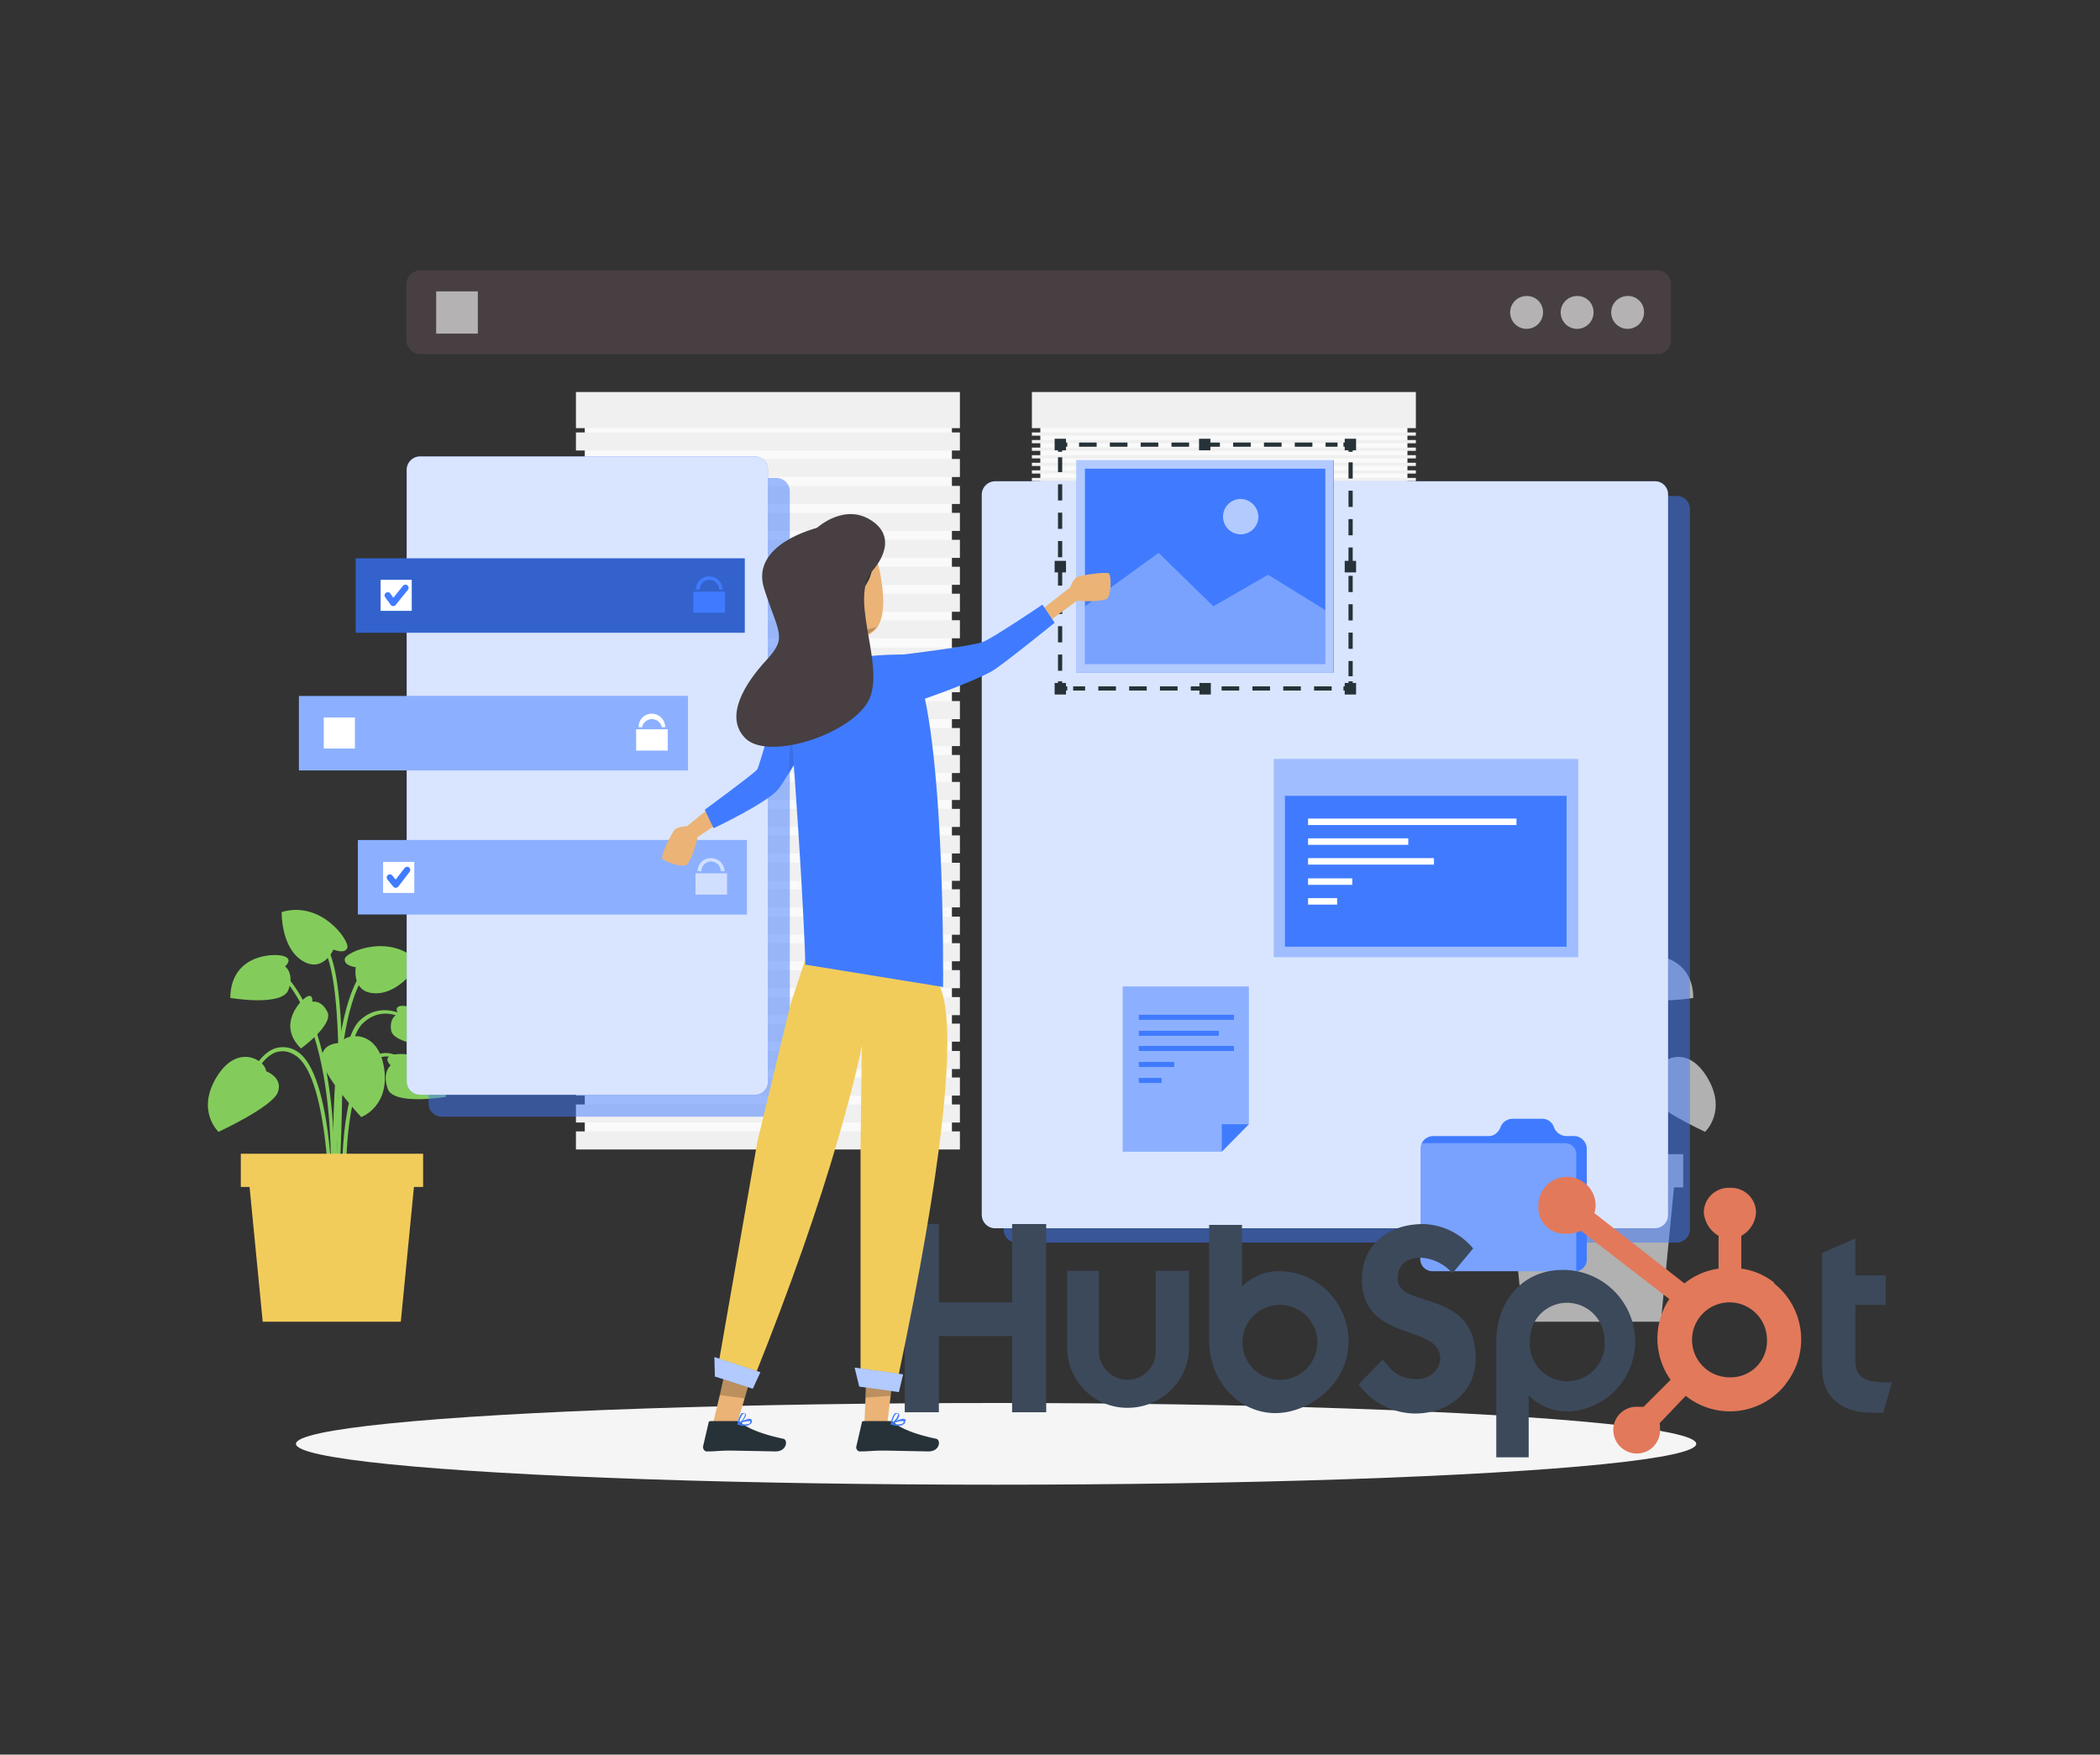 <svg id="Capa_1" data-name="Capa 1" xmlns="http://www.w3.org/2000/svg" xmlns:xlink="http://www.w3.org/1999/xlink" width="498.8" height="416.7" viewBox="0 0 498.8 416.7">
  <rect x="0" y="0" width="498.8" height="416.7" fill="#333333" stroke="none"/>
  <defs>
    <style>
      .cls-1, .cls-15, .cls-20, .cls-21, .cls-22 {
        fill: none;
      }

      .cls-2 {
        fill: #83cc5b;
      }

      .cls-3 {
        fill: #f2cc5b;
      }

      .cls-4 {
        fill: #b1b1b1;
      }

      .cls-5 {
        fill: #fafafa;
      }

      .cls-6 {
        fill: #f0f0f0;
      }

      .cls-7 {
        fill: #f5f5f5;
      }

      .cls-8, .cls-9 {
        fill: #407bff;
      }

      .cls-18, .cls-8 {
        opacity: 0.5;
      }

      .cls-10, .cls-12, .cls-13, .cls-16, .cls-17, .cls-18, .cls-19, .cls-28, .cls-8 {
        isolation: isolate;
      }

      .cls-10, .cls-12, .cls-14, .cls-16, .cls-18, .cls-19 {
        fill: #fff;
      }

      .cls-10 {
        opacity: 0.8;
      }

      .cls-11 {
        fill: #473f41;
      }

      .cls-12, .cls-17 {
        opacity: 0.6;
      }

      .cls-13 {
        opacity: 0.2;
      }

      .cls-15 {
        stroke: #407bff;
        stroke-linecap: round;
        stroke-linejoin: round;
        stroke-width: 1.5px;
      }

      .cls-16 {
        opacity: 0.4;
      }

      .cls-19 {
        opacity: 0.3;
      }

      .cls-20, .cls-21, .cls-22 {
        stroke: #263238;
        stroke-miterlimit: 10;
      }

      .cls-21 {
        stroke-dasharray: 4.18 3.14;
      }

      .cls-22 {
        stroke-dasharray: 3.85 2.89;
      }

      .cls-23 {
        fill: #263238;
      }

      .cls-24 {
        fill: #3c495b;
      }

      .cls-25 {
        fill: #e2795b;
      }

      .cls-26 {
        fill: #ebb376;
      }

      .cls-27 {
        clip-path: url(#clip-path);
      }

      .cls-28 {
        opacity: 0.1;
      }
    </style>
    <clipPath id="clip-path">
      <path class="cls-1" d="M167.4,192.3l2.1,4.4s12.5-5.9,15.3-9.2c.7-.9,1.6-2.3,2.6-3.9s3.6-5.8,5-8.1,1.6-2.8,1.6-2.8l-7.1-11.2c-1.5,1.2-6.3,20.3-7.1,21.3S167.4,192.3,167.4,192.3Z"/>
    </clipPath>
  </defs>
  <g>
    <g id="Background_Complete" data-name="Background Complete">
      <g>
        <g>
          <path class="cls-2" d="M79.5,282.5c0-.4,1.1-34.1,6.6-39.4s11.4-.1,11.6,0l.5-.7s-6.9-5.6-12.8,0-6.9,38.5-6.9,40Z"/>
          <path class="cls-2" d="M79,289.1c0-.4,3.8-40.5-10.9-57.2l-.6.6c14.4,16.5,10.7,56.2,10.6,56.6Z"/>
          <path class="cls-2" d="M79.5,284.9h.9c0-.4-2.8-45.5,7.9-55.4l-.6-.6C76.6,238.9,79.5,283,79.5,284.9Z"/>
          <path class="cls-2" d="M78.2,284.8H79c0-1.2-.3-30.4-8.6-35.2a6.1,6.1,0,0,0-5.4-.5c-5,2.1-7.5,11-7.7,11.4l.9.3c0-.1,2.5-8.9,7.1-10.8a5.1,5.1,0,0,1,4.6.5C77.8,254.9,78.2,284.5,78.2,284.8Z"/>
          <path class="cls-2" d="M81.4,284.8h.9c0-.2-1.3-23.1,4.9-31.1,1.4-2,3.1-2.9,4.8-2.8,4,.3,7.4,6.2,7.4,6.3l.8-.4c-.2-.3-3.7-6.4-8.1-6.7-2-.2-3.9.8-5.6,3.1C80.1,261.5,81.3,283.9,81.4,284.8Z"/>
          <path class="cls-2" d="M80.1,288c.1-2.3,4-54.4-2.8-63.6l-.7.5c6.6,9,2.7,62.5,2.6,63Z"/>
        </g>
        <path class="cls-2" d="M63.2,254.4s4.1,1.5,2.8,5-14.1,9.4-14.1,9.4-5.4-5-.4-13.1S63.1,251.9,63.2,254.4Z"/>
        <path class="cls-2" d="M80.9,247.7s-4.4-.2-4.5,3.6,9.4,14,9.4,14,6.9-2.5,5.4-11.8S81.9,245.4,80.9,247.7Z"/>
        <path class="cls-2" d="M84.5,229.7s-2.9-.3-2.6-2,11.2-6.3,17.7,1c0,0-4.2,7.1-10.2,7.2S84.5,229.7,84.5,229.7Z"/>
        <path class="cls-2" d="M79.2,225.5s2.7,1.2,3.3-.4-6.1-11.3-15.6-8.5c0,0-.2,8.3,4.8,11.5S79.2,225.5,79.2,225.5Z"/>
        <path class="cls-2" d="M92.8,253s-1.9-1.6.2-2.4,12.7-.6,12.9,9.9c0,0-12.4,2.1-13.8-1.9S92.8,253,92.8,253Z"/>
        <path class="cls-2" d="M67.7,229.5s2-1.6-.2-2.4-12.7-.6-12.8,9.9c0,0,12.3,2.1,13.8-1.9S67.7,229.5,67.7,229.5Z"/>
        <path class="cls-2" d="M74.2,237.9s.2-2-1.3-1.2-7.2,6.7-1.4,12.3c0,0,7.7-5.6,6.3-8.6S74.2,237.9,74.2,237.9Z"/>
        <path class="cls-2" d="M94.6,240.7s-1.2-1.5.6-1.8,9.6,1.9,7.7,9.7c0,0-9.5-.7-10-3.9S94.6,240.7,94.6,240.7Z"/>
        <polygon class="cls-3" points="62.4 313.9 95.2 313.9 98.7 278 58.9 278 62.4 313.9"/>
        <rect class="cls-3" x="57.2" y="274" width="43.3" height="7.89"/>
      </g>
      <g>
        <g>
          <path class="cls-4" d="M377.5,282.5c0-.4-1.2-34.1-6.7-39.4s-11.4-.1-11.6,0l-.5-.7c.1,0,6.9-5.6,12.8,0s6.9,38.5,6.9,40Z"/>
          <path class="cls-4" d="M377.9,289.1c0-.4-3.8-40.5,10.9-57.2l.7.6c-14.4,16.5-10.8,56.2-10.7,56.6Z"/>
          <path class="cls-4" d="M377.4,284.9h-.9c0-.4,2.8-45.5-7.9-55.4l.6-.6C380.3,238.9,377.5,283,377.4,284.9Z"/>
          <path class="cls-4" d="M378.7,284.8h-.8c0-1.2.3-30.4,8.6-35.2a6.1,6.1,0,0,1,5.4-.5c5,2.1,7.5,11,7.7,11.4l-.9.3c0-.1-2.5-8.9-7.1-10.8a5.1,5.1,0,0,0-4.6.5C379.1,254.9,378.7,284.5,378.7,284.8Z"/>
          <path class="cls-4" d="M375.6,284.8h-.9c0-.2,1.3-23.1-4.9-31.1-1.4-2-3.1-2.9-4.8-2.8-4,.3-7.4,6.2-7.4,6.3l-.8-.4c.2-.3,3.7-6.4,8.1-6.7,2-.2,3.9.8,5.6,3.1C376.9,261.5,375.6,283.9,375.6,284.8Z"/>
          <path class="cls-4" d="M376.9,288c-.2-2.3-4.1-54.4,2.7-63.6l.7.5c-6.6,9-2.7,62.5-2.6,63Z"/>
        </g>
        <path class="cls-4" d="M393.7,254.4s-4.1,1.5-2.8,5,14.1,9.4,14.1,9.4,5.4-5,.4-13.1S393.9,251.9,393.7,254.4Z"/>
        <path class="cls-4" d="M376.1,247.7s4.4-.2,4.5,3.6-9.4,14-9.4,14-6.9-2.5-5.4-11.8S375,245.4,376.1,247.7Z"/>
        <path class="cls-4" d="M372.4,229.7s2.9-.3,2.7-2-11.3-6.3-17.8,1c0,0,4.2,7.1,10.2,7.2S372.4,229.7,372.4,229.7Z"/>
        <path class="cls-4" d="M377.8,225.5s-2.7,1.2-3.3-.4,6.1-11.3,15.6-8.5c0,0,.2,8.3-4.8,11.5S377.8,225.5,377.8,225.5Z"/>
        <path class="cls-4" d="M364.1,253s1.9-1.6-.2-2.4-12.7-.6-12.9,9.9c0,0,12.4,2.1,13.8-1.9S364.1,253,364.1,253Z"/>
        <path class="cls-4" d="M389.2,229.5s-2-1.6.2-2.4,12.7-.6,12.8,9.9c0,0-12.3,2.1-13.8-1.9S389.2,229.5,389.2,229.5Z"/>
        <path class="cls-4" d="M382.7,237.9s-.2-2,1.4-1.2,7.1,6.7,1.3,12.3c0,0-7.7-5.6-6.3-8.6S382.7,237.9,382.7,237.9Z"/>
        <path class="cls-4" d="M362.3,240.7s1.2-1.5-.5-1.8-9.6,1.9-7.8,9.7c0,0,9.6-.7,10-3.9S362.3,240.7,362.3,240.7Z"/>
        <polygon class="cls-4" points="394.5 313.9 361.8 313.9 358.2 278 398 278 394.5 313.9"/>
        <rect class="cls-4" x="356.5" y="274.1" width="43.3" height="7.89"/>
      </g>
      <g>
        <g>
          <rect class="cls-5" x="138.9" y="95.5" width="87.2" height="175.37"/>
          <rect class="cls-6" x="136.8" y="93.1" width="91.2" height="8.58"/>
          <g>
            <rect class="cls-6" x="136.8" y="102.7" width="91.2" height="4.29"/>
            <rect class="cls-6" x="136.8" y="109" width="91.2" height="4.29"/>
            <rect class="cls-6" x="136.8" y="115.4" width="91.2" height="4.29"/>
            <rect class="cls-6" x="136.8" y="121.8" width="91.2" height="4.29"/>
            <rect class="cls-6" x="136.8" y="128.2" width="91.2" height="4.29"/>
            <rect class="cls-6" x="136.8" y="134.6" width="91.2" height="4.29"/>
            <rect class="cls-6" x="136.8" y="141" width="91.2" height="4.29"/>
            <rect class="cls-6" x="136.8" y="147.3" width="91.2" height="4.29"/>
            <rect class="cls-6" x="136.8" y="153.8" width="91.2" height="4.29"/>
            <rect class="cls-6" x="136.8" y="160.1" width="91.2" height="4.29"/>
            <rect class="cls-6" x="136.8" y="166.5" width="91.2" height="4.29"/>
            <rect class="cls-6" x="136.8" y="172.9" width="91.2" height="4.29"/>
            <rect class="cls-6" x="136.8" y="179.3" width="91.2" height="4.29"/>
            <rect class="cls-6" x="136.8" y="185.7" width="91.2" height="4.29"/>
            <rect class="cls-6" x="136.8" y="192.1" width="91.2" height="4.29"/>
            <rect class="cls-6" x="136.8" y="198.4" width="91.2" height="4.29"/>
            <rect class="cls-6" x="136.8" y="204.9" width="91.2" height="4.29"/>
            <rect class="cls-6" x="136.8" y="211.2" width="91.2" height="4.29"/>
            <rect class="cls-6" x="136.8" y="217.7" width="91.2" height="4.29"/>
            <rect class="cls-6" x="136.8" y="224" width="91.2" height="4.29"/>
            <rect class="cls-6" x="136.8" y="230.4" width="91.2" height="4.29"/>
            <rect class="cls-6" x="136.8" y="236.8" width="91.2" height="4.29"/>
            <rect class="cls-6" x="136.8" y="243.1" width="91.2" height="4.29"/>
            <rect class="cls-6" x="136.8" y="249.6" width="91.2" height="4.29"/>
            <rect class="cls-6" x="136.8" y="255.9" width="91.2" height="4.29"/>
            <rect class="cls-6" x="136.8" y="262.3" width="91.2" height="4.29"/>
            <rect class="cls-6" x="136.8" y="268.7" width="91.2" height="4.29"/>
          </g>
        </g>
        <g>
          <rect class="cls-5" x="247.1" y="95.5" width="87.2" height="175.37"/>
          <rect class="cls-6" x="245.1" y="93.1" width="91.2" height="8.58"/>
          <g>
            <rect class="cls-6" x="245.1" y="102.7" width="91.2" height="0.77"/>
            <rect class="cls-6" x="245.1" y="104.5" width="91.2" height="0.77"/>
            <rect class="cls-6" x="245.1" y="106.3" width="91.2" height="0.77"/>
            <rect class="cls-6" x="245.1" y="108.1" width="91.2" height="0.77"/>
            <rect class="cls-6" x="245.1" y="109.9" width="91.2" height="0.77"/>
            <rect class="cls-6" x="245.1" y="111.7" width="91.2" height="0.77"/>
            <rect class="cls-6" x="245.1" y="113.5" width="91.2" height="0.77"/>
            <rect class="cls-6" x="245.1" y="115.3" width="91.2" height="0.77"/>
            <rect class="cls-6" x="245.1" y="117.1" width="91.2" height="0.77"/>
            <rect class="cls-6" x="245.1" y="118.8" width="91.2" height="0.77"/>
            <rect class="cls-6" x="245.1" y="120.6" width="91.2" height="0.77"/>
            <rect class="cls-6" x="245.1" y="122.4" width="91.2" height="0.77"/>
            <rect class="cls-6" x="245.1" y="124.2" width="91.2" height="0.77"/>
            <rect class="cls-6" x="245.1" y="126" width="91.2" height="0.77"/>
            <rect class="cls-6" x="245.1" y="127.8" width="91.2" height="0.77"/>
            <rect class="cls-6" x="245.1" y="129.6" width="91.2" height="0.77"/>
            <rect class="cls-6" x="245.1" y="131.4" width="91.2" height="0.77"/>
            <rect class="cls-6" x="245.1" y="133.2" width="91.2" height="0.77"/>
          </g>
        </g>
      </g>
    </g>
    <g id="Shadow">
      <ellipse id="_Path_" data-name="&lt;Path&gt;" class="cls-7" cx="236.6" cy="342.9" rx="166.3" ry="9.7"/>
    </g>
    <g id="Interface">
      <g>
        <path class="cls-8" d="M398.2,295.1H241.5a3.1,3.1,0,0,1-3.1-3.2v-171a3.1,3.1,0,0,1,3.1-3.1H398.2a3.1,3.1,0,0,1,3.2,3.1v171A3.2,3.2,0,0,1,398.2,295.1Z"/>
        <path class="cls-9" d="M393.1,291.7H236.4a3.2,3.2,0,0,1-3.2-3.2v-171a3.2,3.2,0,0,1,3.2-3.2H393.1a3.1,3.1,0,0,1,3.1,3.2v171A3.1,3.1,0,0,1,393.1,291.7Z"/>
        <path class="cls-10" d="M393.1,291.7H236.4a3.2,3.2,0,0,1-3.2-3.2v-171a3.2,3.2,0,0,1,3.2-3.2H393.1a3.1,3.1,0,0,1,3.1,3.2v171A3.1,3.1,0,0,1,393.1,291.7Z"/>
      </g>
      <g>
        <path class="cls-8" d="M184.4,265.2H104.9a3.1,3.1,0,0,1-3.1-3.2V116.7a3.1,3.1,0,0,1,3.1-3.2h79.5a3.2,3.2,0,0,1,3.2,3.2V262.1A3.3,3.3,0,0,1,184.4,265.2Z"/>
        <path class="cls-9" d="M179.3,260H99.8a3.2,3.2,0,0,1-3.2-3.2V111.6a3.2,3.2,0,0,1,3.2-3.2h79.5a3.1,3.1,0,0,1,3.1,3.2V256.9A3.1,3.1,0,0,1,179.3,260Z"/>
        <path class="cls-10" d="M179.3,260H99.8a3.2,3.2,0,0,1-3.2-3.2V111.6a3.2,3.2,0,0,1,3.2-3.2h79.5a3.1,3.1,0,0,1,3.1,3.2V256.9A3.1,3.1,0,0,1,179.3,260Z"/>
      </g>
      <g>
        <path class="cls-11" d="M393.6,84.1H99.9a3.4,3.4,0,0,1-3.4-3.3V67.5a3.4,3.4,0,0,1,3.4-3.3H393.6a3.3,3.3,0,0,1,3.3,3.3V80.9A3.2,3.2,0,0,1,393.6,84.1Z"/>
        <path class="cls-12" d="M366.5,74.2a3.9,3.9,0,1,1-3.9-3.9A3.8,3.8,0,0,1,366.5,74.2Z"/>
        <path class="cls-12" d="M378.5,74.2a3.9,3.9,0,1,1-3.9-3.9A3.8,3.8,0,0,1,378.5,74.2Z"/>
        <path class="cls-12" d="M390.5,74.2a3.9,3.9,0,1,1-3.9-3.9A3.8,3.8,0,0,1,390.5,74.2Z"/>
        <rect class="cls-12" x="103.6" y="69.2" width="9.9" height="10.03"/>
      </g>
    </g>
    <g id="Asset_1" data-name="Asset 1">
      <g>
        <g>
          <rect class="cls-9" x="84.5" y="132.6" width="92.4" height="17.67"/>
          <rect class="cls-13" x="84.5" y="132.6" width="92.4" height="17.67"/>
        </g>
        <g>
          <rect class="cls-14" x="90.4" y="137.7" width="7.4" height="7.37"/>
          <polyline class="cls-15" points="92.1 141.4 93.4 143.2 96.3 139.6"/>
        </g>
        <path class="cls-9" d="M172.2,145.5h-7.5v-5h7.5Zm-3.7-8.6a3.1,3.1,0,0,0-3.2,3.1h.9a2.3,2.3,0,0,1,4.6,0h.8A3.1,3.1,0,0,0,168.5,136.9Z"/>
      </g>
      <g>
        <g>
          <rect class="cls-9" x="71" y="165.3" width="92.4" height="17.67"/>
          <rect class="cls-16" x="71" y="165.3" width="92.4" height="17.67"/>
        </g>
        <rect class="cls-14" x="76.9" y="170.4" width="7.4" height="7.37"/>
        <g>
          <rect class="cls-14" x="151.1" y="173.2" width="7.5" height="5.06"/>
          <path class="cls-14" d="M158,172.7h-.8a2.4,2.4,0,0,0-4.7,0h-.8a3.1,3.1,0,0,1,3.1-3.2A3.2,3.2,0,0,1,158,172.7Z"/>
        </g>
      </g>
      <g>
        <g>
          <rect class="cls-9" x="85" y="199.5" width="92.4" height="17.67"/>
          <rect class="cls-16" x="85" y="199.5" width="92.4" height="17.67"/>
        </g>
        <g>
          <rect class="cls-14" x="91" y="204.7" width="7.4" height="7.37"/>
          <polyline class="cls-15" points="92.6 208.4 94 210.1 96.7 206.6"/>
        </g>
        <g class="cls-17">
          <rect class="cls-14" x="165.2" y="207.4" width="7.5" height="5.06"/>
          <path class="cls-14" d="M172.1,206.9h-.9a2.3,2.3,0,1,0-4.6,0h-.9a3.1,3.1,0,0,1,3.2-3.1A3.2,3.2,0,0,1,172.1,206.9Z"/>
        </g>
      </g>
    </g>
    <g id="Asset_2" data-name="Asset 2">
      <g>
        <g>
          <rect class="cls-9" x="302.6" y="180.3" width="72.2" height="46.99"/>
          <rect class="cls-18" x="302.6" y="180.3" width="72.2" height="46.99"/>
        </g>
        <rect class="cls-9" x="305.2" y="189" width="66.9" height="35.84"/>
        <g>
          <rect class="cls-14" x="310.7" y="194.4" width="49.5" height="1.54"/>
          <rect class="cls-14" x="310.7" y="199.1" width="23.8" height="1.54"/>
          <rect class="cls-14" x="310.7" y="203.8" width="29.9" height="1.54"/>
          <rect class="cls-14" x="310.7" y="208.6" width="10.5" height="1.54"/>
          <rect class="cls-14" x="310.7" y="213.3" width="6.9" height="1.54"/>
        </g>
      </g>
      <g>
        <path class="cls-9" d="M376.9,272.9V299a2.8,2.8,0,0,1-2.4,2.9H340.4a2.9,2.9,0,0,1-3-3V272.8a3.1,3.1,0,0,1,.3-1.3,3.1,3.1,0,0,1,2.7-1.7h13.2a2.5,2.5,0,0,0,1.7-.6,3.3,3.3,0,0,0,1.1-1.5,3.1,3.1,0,0,1,2.9-2h7a2.9,2.9,0,0,1,2.8,2,3.2,3.2,0,0,0,2.9,2.1h2.1A3.1,3.1,0,0,1,376.9,272.9Z"/>
        <path class="cls-19" d="M374.4,274.1v27.8H340.3a2.9,2.9,0,0,1-3-3V272.8a2.2,2.2,0,0,1,.4-1.3h34.2A2.6,2.6,0,0,1,374.4,274.1Z"/>
      </g>
      <g>
        <polygon class="cls-9" points="296.6 234.3 296.6 267 290.2 273.5 266.7 273.5 266.7 234.3 296.6 234.3"/>
        <polygon class="cls-16" points="296.6 234.3 296.6 267 290.2 273.5 266.7 273.5 266.7 234.3 296.6 234.3"/>
        <polygon class="cls-9" points="296.6 267 290.2 267 290.2 273.5 296.6 267"/>
        <g>
          <rect class="cls-9" x="270.5" y="241" width="22.6" height="1.2"/>
          <rect class="cls-9" x="270.5" y="244.8" width="19" height="1.2"/>
          <rect class="cls-9" x="270.5" y="248.4" width="22.6" height="1.2"/>
          <rect class="cls-9" x="270.5" y="252.2" width="8.4" height="1.2"/>
          <rect class="cls-9" x="270.5" y="256" width="5.4" height="1.2"/>
        </g>
      </g>
    </g>
    <g id="Selection">
      <g>
        <g>
          <rect class="cls-9" x="255.7" y="109.3" width="61.1" height="50.42"/>
          <path class="cls-12" d="M255.7,109.3v50.4h61V109.3Zm59.1,48.4H257.7V111.3h57.1Z"/>
          <polygon class="cls-19" points="257.7 144 275.2 131.3 288.2 144 301.2 136.5 314.8 144.9 314.8 157.7 257.7 157.7 257.7 144"/>
          <path class="cls-12" d="M298.9,122.7a4.2,4.2,0,1,1-4.2-4.2A4.3,4.3,0,0,1,298.9,122.7Z"/>
        </g>
        <g>
          <polyline class="cls-20" points="320.8 161.8 320.8 163.5 319.1 163.5"/>
          <line class="cls-21" x1="316.3" y1="163.5" x2="254.9" y2="163.5"/>
          <polyline class="cls-20" points="253.5 163.5 251.8 163.5 251.8 161.8"/>
          <line class="cls-22" x1="251.8" y1="159.3" x2="251.8" y2="108.6"/>
          <polyline class="cls-20" points="251.8 107.3 251.8 105.6 253.5 105.6"/>
          <line class="cls-21" x1="256.3" y1="105.6" x2="317.7" y2="105.6"/>
          <polyline class="cls-20" points="319.1 105.6 320.8 105.6 320.8 107.3"/>
          <line class="cls-22" x1="320.8" y1="109.8" x2="320.8" y2="160.6"/>
        </g>
        <rect class="cls-23" x="319.4" y="104.2" width="2.7" height="2.74"/>
        <rect class="cls-23" x="319.4" y="162.2" width="2.7" height="2.74"/>
        <rect class="cls-23" x="250.5" y="162.2" width="2.7" height="2.74"/>
        <rect class="cls-23" x="250.5" y="104.2" width="2.7" height="2.74"/>
        <rect class="cls-23" x="284.8" y="104.2" width="2.7" height="2.74"/>
        <rect class="cls-23" x="284.9" y="162.2" width="2.7" height="2.74"/>
        <rect class="cls-23" x="319.4" y="133.2" width="2.7" height="2.74"/>
        <rect class="cls-23" x="250.5" y="133.2" width="2.7" height="2.74"/>
      </g>
    </g>
    <g id="Character">
      <g id="ee221d22-9886-4929-9888-fe88c4f233f6">
        <g>
          <polygon class="cls-24" points="240.4 290.7 240.4 309.3 223 309.3 223 290.7 214.9 290.7 214.9 335.4 223 335.4 223 317.3 240.4 317.3 240.4 335.4 248.5 335.4 248.5 290.7 240.4 290.7"/>
          <path class="cls-24" d="M274.5,321a6.7,6.7,0,0,1-6.6,6.7h0A6.9,6.9,0,0,1,261,321h0V301.8h-7.5V321a14.3,14.3,0,0,0,15.4,13.3h.1A14.6,14.6,0,0,0,282.4,321V301.8h-7.9Z"/>
          <path class="cls-24" d="M332,303.7c0-3.9,2.7-5,5.6-5a10.8,10.8,0,0,1,7.4,3.7l4.9-5.9a16,16,0,0,0-11.8-5.8c-8.5,0-14.6,5-14.6,13.1,0,15.2,18.6,10.4,18.6,18.9a5.3,5.3,0,0,1-5.6,4.8c-4.6,0-6-2.2-8.1-4.6l-5.7,5.9a16.9,16.9,0,0,0,13.4,6.9c8,0,14.4-5.2,14.4-13,.1-16.9-18.5-11.7-18.5-19"/>
          <path class="cls-24" d="M446.7,328.2c-4.7,0-6-2.1-6-5V309.9h7.2v-7h-7.2v-8.8l-7.9,3.5v27.3c0,7.1,4.9,10.6,11.6,10.6h2.9l2.1-7.2h-2.7"/>
          <path class="cls-24" d="M304,301.9a12.1,12.1,0,0,0-9,3.7V290.9h-7.8v27.3c0,10.2,7.4,17.4,15.7,17.4s17.4-7.2,17.4-16.8a16.6,16.6,0,0,0-16.1-16.9H304m0,25.8a8.9,8.9,0,1,1,8.9-8.9h0a8.9,8.9,0,0,1-8.7,8.9H304"/>
          <path class="cls-24" d="M388.4,318.4a17.1,17.1,0,0,0-17.3-16.8c-9.1,0-15.7,7-15.7,17.2v27.3h7.7V331.4a12.8,12.8,0,0,0,9.1,3.8,16.6,16.6,0,0,0,16.2-16.8m-7.3-.2a8.9,8.9,0,1,1-17.7,0,8.8,8.8,0,0,1,8.8-8.8h0a8.9,8.9,0,0,1,8.9,8.7h0"/>
        </g>
        <path class="cls-25" d="M413.6,301.3v-7.8a6.8,6.8,0,0,0,3.5-5.5h0a5.9,5.9,0,0,0-5.9-5.9h-.4a5.9,5.9,0,0,0-6.1,5.7v.2h0a7.1,7.1,0,0,0,3.5,5.5v7.8a16.4,16.4,0,0,0-8.1,3.5l-21.4-16.7a9,9,0,0,0,.3-1.6,6.8,6.8,0,0,0-13.6-.4v.3h0a6.2,6.2,0,0,0,6,6.6h.7a7.7,7.7,0,0,0,3.4-.7l21,16.2a17,17,0,0,0,.3,19.2l-6.4,6.4h-1.6a5.5,5.5,0,0,0-5.6,5.2v.3a5.6,5.6,0,0,0,5.6,5.6,5.5,5.5,0,0,0,5.5-5.6,8.1,8.1,0,0,0-.1-1.6l6.2-6.5a16.8,16.8,0,0,0,23.6-2.6l.2-.3a17,17,0,0,0-2.8-23.8v-.2a16,16,0,0,0-7.7-3.3m-2.8,25.8a8.9,8.9,0,1,1,8.8-8.9h0a8.6,8.6,0,0,1-8.4,8.9h-.4"/>
      </g>
      <g>
        <path class="cls-26" d="M172.3,188.8l-9.1,7.4s-2.2.1-2.9.8-3.4,6.2-3,6.9,4.9,2.3,5.9,1.4,2.5-5.9,2.5-6.5l11.7-7.8Z"/>
        <g>
          <path class="cls-9" d="M167.4,192.3l2.1,4.4s12.5-5.9,15.3-9.2c.7-.9,1.6-2.3,2.6-3.9s3.6-5.8,5-8.1,1.6-2.8,1.6-2.8l-7.1-11.2c-1.5,1.2-6.3,20.3-7.1,21.3S167.4,192.3,167.4,192.3Z"/>
          <g class="cls-27">
            <path class="cls-28" d="M187.4,183.5c1.7-2.6,3.6-5.8,5-8l-3.3-8.2S187.3,176.7,187.4,183.5Z"/>
          </g>
        </g>
        <path class="cls-26" d="M245.2,146.5l9-7s.7-2.1,1.7-2.5,6.9-1.3,7.5-.8.6,5.3-.5,6-6.4.7-7,.4l-9.8,7.2Z"/>
        <polygon class="cls-26" points="169.3 338.3 174.7 339.3 176.9 332 178.9 325.2 172.8 323 171 331.2 169.3 338.3"/>
        <polygon class="cls-13" points="170.9 331.3 176.9 332.1 178.9 325.3 172.7 323.1 170.9 331.3"/>
        <polygon class="cls-26" points="205.3 338.5 210.7 338.5 211.6 331.1 212.5 324.3 205.9 323.3 205.6 331.4 205.3 338.5"/>
        <polygon class="cls-13" points="205.6 331.9 211.6 331.5 212.5 324.5 205.9 323.4 205.6 331.9"/>
        <path class="cls-3" d="M170.4,325.4l8.8,1.6c8.9-22.2,15.3-40.8,19.8-56.3,2.4-8.3,4.4-15.7,5.7-22.3l-.3,24.2v54.6h8.9c21.9-103.7,6.4-95.2,6.4-95.2l-26.2-4.4c-1,3.9-1.7-4.2-2.2.2l-3.5,10.6-7.9,32.7Z"/>
        <g>
          <polygon class="cls-9" points="180.6 325.9 169.7 322.3 169.8 326.9 178.8 329.8 180.6 325.9"/>
          <polygon class="cls-12" points="180.6 325.9 169.7 322.3 169.8 326.9 178.8 329.8 180.6 325.9"/>
        </g>
        <g>
          <polygon class="cls-9" points="214.5 326.4 203 324.8 204.1 329.3 213.5 330.6 214.5 326.4"/>
          <polygon class="cls-12" points="214.5 326.4 203 324.8 204.1 329.3 213.5 330.6 214.5 326.4"/>
        </g>
        <g>
          <path class="cls-26" d="M197,150.2h.3a8.1,8.1,0,0,0,3.6,1.2c3.7.3,6-.5,7.4-2.3h0c1.8-2.6,1.8-7,.9-12.1a17.2,17.2,0,0,0-1.9-5.8h0V131a7.3,7.3,0,0,0-5.7-3.6h-3.1C188.3,128.6,188.6,145.4,197,150.2Z"/>
          <path class="cls-13" d="M197.3,150.3a7.9,7.9,0,0,0,3.5,1c3.7.3,6-.6,7.4-2.4a10.8,10.8,0,0,1-6.5.3A5.2,5.2,0,0,0,197.3,150.3Z"/>
          <path class="cls-26" d="M196.5,158.5c-.9,2.8,2.7,4.4,2.7,4.4,6.3-2,7.8-5.2,7.8-5.2-4.8-3.2-2.6-10.4-2.6-10.4l-1.1.4-7.4.7s1.6,4,1.8,4.9h0C198.7,158.1,196.5,158.5,196.5,158.5Z"/>
          <path class="cls-23" d="M207.2,131.2s1.5,7-4.8,10.8c0,0-1.9,7.7-6.1,8.3-5.7.9-11.8-6.6-10.8-15.1C186.6,124,202.8,121,207.2,131.2Z"/>
          <path class="cls-26" d="M205.5,139.5c-.2-1.1-1.3-2.8-2.9-2.3s-2.1,5,2.3,5.4C205.6,142.6,205.9,141.8,205.5,139.5Z"/>
        </g>
        <path class="cls-23" d="M211.3,337.5h-6.1c-.3,0-.5.1-.5.4l-1.3,5.6a1,1,0,0,0,.7,1.2h.1c2.5,0,2.7-.2,5.9-.2l10.4.2c2.8,0,3-2.7,1.9-3-4.9-1-8.6-2.5-10.1-3.9A1.5,1.5,0,0,0,211.3,337.5Z"/>
        <path class="cls-9" d="M211.8,338.3c-.1,0-.1-.1-.1-.2h.1c.2-.2,2.3-1.4,3-1.1s.2.3.2.5,0,.6-.3.7a1.7,1.7,0,0,1-1.2.4A3.1,3.1,0,0,1,211.8,338.3Zm.4-.2a3.3,3.3,0,0,0,2.2,0c.2-.2.3-.4.2-.6h-.2A4.1,4.1,0,0,0,212.2,338.1Z"/>
        <path class="cls-9" d="M211.7,338.4c-.1,0-.1-.1-.1-.2a4.7,4.7,0,0,1,.9-2.5.6.6,0,0,1,.6-.1.5.5,0,0,1,.5.4c.1.7-1.1,2.1-1.8,2.4Zm1-2.5a5,5,0,0,0-.8,2c.7-.5,1.5-1.6,1.4-2a.2.2,0,0,0-.2-.2H213Z"/>
        <path class="cls-23" d="M174.9,337.5h-6.1c-.2,0-.5.1-.5.4l-1.3,5.6a1.1,1.1,0,0,0,.7,1.2h.2c2.5,0,2.6-.2,5.8-.2l10.5.2c2.7,0,3-2.7,1.9-3-4.9-1-8.6-2.5-10.2-3.9A1.5,1.5,0,0,0,174.9,337.5Z"/>
        <path class="cls-9" d="M175.3,338.3c-.1,0-.1-.1-.1-.2h.1c.3-.2,2.3-1.4,3-1.1a.5.5,0,0,1,.3.5.7.7,0,0,1-.4.7,1.6,1.6,0,0,1-1.2.4A3.3,3.3,0,0,1,175.3,338.3Zm.5-.2a3.3,3.3,0,0,0,2.2,0,.7.7,0,0,0,.2-.6h-.3A4,4,0,0,0,175.8,338.1Z"/>
        <path class="cls-9" d="M175.3,338.4c-.1,0-.1-.1-.1-.2a4.7,4.7,0,0,1,.9-2.5.7.7,0,0,1,.6-.1c.3,0,.4.1.5.4s-1.1,2.1-1.8,2.4Zm1.1-2.5a3.9,3.9,0,0,0-.8,2,3.9,3.9,0,0,0,1.4-2s0-.2-.3-.2h-.1Z"/>
        <path class="cls-9" d="M224,234.4s.7-65.3-7.8-78.9c0,0-17.2-1-29.2,5.9,0,0,3.5,43,4.3,67.7Z"/>
        <path class="cls-9" d="M214,155.5s17-2,19.6-3.1,14-8.8,14-8.8l2.9,4.3s-12.7,10.3-14.9,11.5c-5,2.8-16.4,6.7-16.4,6.7S212.3,161.3,214,155.5Z"/>
        <path class="cls-11" d="M207,135.8s7-7.1.4-11.9-13.4,1.5-13.4,1.5-15.9,3.8-12.5,14.4,5.6,11.5.6,16.9-10.2,13.4-5.1,18.6,23.2-.2,28.7-7.9S201.5,143,207,135.8Z"/>
      </g>
    </g>
  </g>
</svg>
